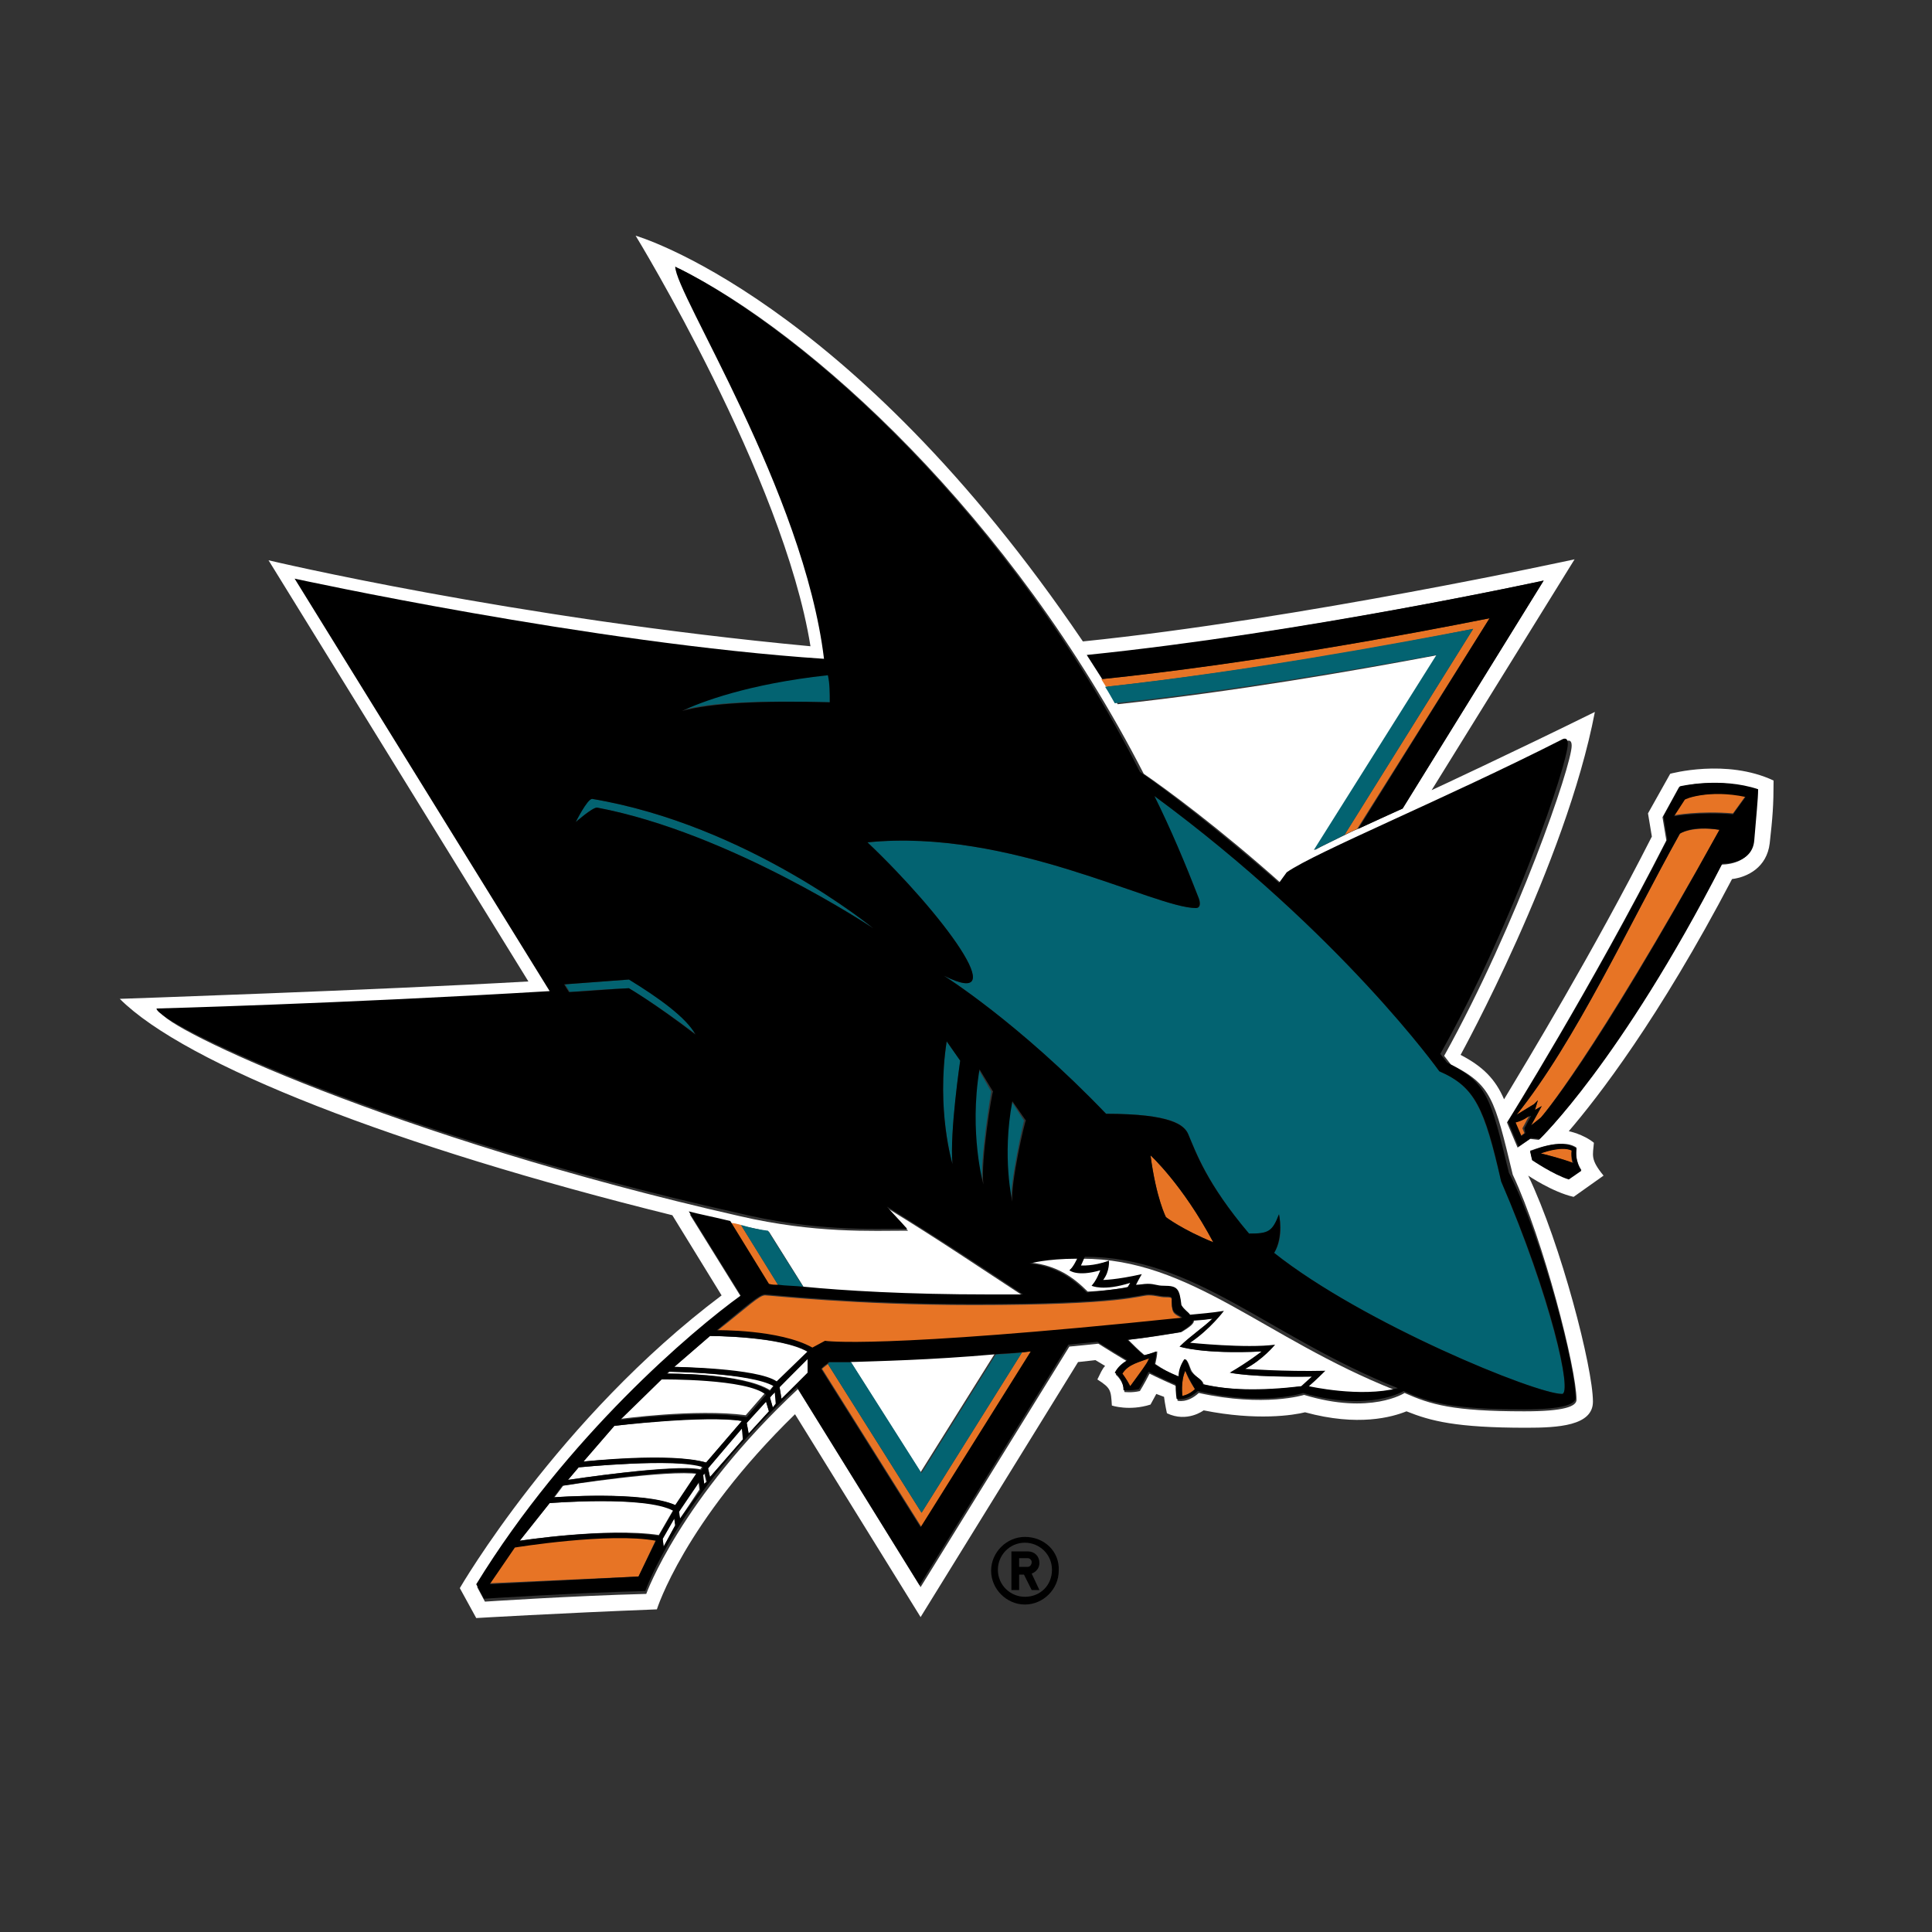 <svg id="Layer_1" xmlns="http://www.w3.org/2000/svg" viewBox="0 0 200 200"><rect x="0" y="0" width="200" height="200" fill="#333333" stroke="none"/><style>.st0{fill:#fff}.st1{fill:#e77425}.st2{fill:#036371}</style><path class="st0" d="M172.9 80.1l-2.3 4.1.4 2.4c-6.1 12-12.9 23.2-15.3 27.2-.9-2.1-2.2-3.4-4.5-4.6 0 0 10.9-19.8 13.9-35.5-8.3 4.1-16.9 8.1-16.9 8.1L163 57.9s-28.4 6.2-50.9 8.5c-24.2-35.7-46.3-42-46.3-42s15.3 25 18.1 42.5C53 64 27.8 58 27.8 58l26.9 43.6c-15.8.9-42.3 1.8-42.3 1.8 6.8 6.8 28.5 15.3 57.2 22.4l5.1 8.3c-16.9 12.7-27.1 30.3-27.1 30.3l1.7 3.1s8.4-.5 18.7-.9c0 0 2.8-9 14.3-20.2l13 21 16.3-26.4 1.8-.2 1 .6c-.3.3-.5.8-.8 1.4 1.4.9 1.4 1.1 1.5 2.7 0 0 1.8.6 4-.1l.6-1.1.8.3c.1.8.3 1.7.3 1.7 2.1 1 3.8-.3 3.8-.3 5.5 1.1 9.3.5 10.5.2 5.5 1.5 9 .5 10.5-.1 2.5 1 5.1 1.7 12.4 1.7 3.3 0 6.9-.2 6.9-2.7 0-3.5-3.3-16.3-6.7-23.4 0 0 2.5 1.7 4.7 2.2l3.1-2.2c-1.4-1.7-1.1-2.1-1-3.4-1.1-.9-2.6-1.2-2.6-1.2 3-3.5 9.3-11.6 16.9-26.1 1.6-.2 3.6-1.2 3.9-3.7.3-2.7.4-3.9.4-6.5-4.9-2.3-10.7-.7-10.7-.7zm-13.1-20l-14.6 23.6c-1.6.7-3.1 1.4-4.6 2.1-.5.2-.9.4-1.3.6-1.2.6-2.3 1.1-3.2 1.6l12.8-20.2c-9 1.7-21.2 3.8-33.2 5.1-.3-.6-.7-1.2-1-1.7-.2-.3-.3-.5-.5-.8-.5-.9-1-1.7-1.6-2.5 22.4-2.4 47.2-7.8 47.2-7.8zm3.4 84.8c0 .7-1.3 1.2-5.4 1.2-7.4 0-9.7-.7-12.4-1.9 0 0-3.5 2.3-10.4.2 0 0-4.1 1.3-10.9-.2-1.2 1.1-2.2.8-2.2.8s-.1-.6-.1-1.5c-.9-.4-1.8-.8-2.8-1.3-.5 1-1 1.8-1 1.8-.8.2-1.6.1-1.6.1-.1-1.2-.9-1.8-.9-1.8.3-.6.8-1 1.3-1.3-1-.6-2-1.2-3.1-1.9l-3 .3-15.4 24.9-12.7-20.5C70.4 155.2 66.9 165 66.9 165c-7.7.2-16.7.8-16.7.8l-.8-1.5c9.4-15.3 22.3-26.3 27.4-29.9l-5.4-8.7c1.1.3 2.6.6 4.3 1 .4.1.7.2 1.1.2 1 .2 1.9.4 2.8.6l3.7 5.9c4.1.3 10.6.8 19.2.8h3.5c-4.3-2.8-9-6-14.1-9.1.7.7 1.4 1.5 2.1 2.3-3.8 0-9.6.3-17.4-1.5-35.7-8.1-59.9-19.6-59.9-21.1 0 0 19-.4 40.7-1.8L30.9 60.1s30.6 6.7 54.8 8.3c-2-17.3-15.4-37.8-15.4-40.6 13.5 6.7 34.4 25.6 48.1 52.3 2.2 1.5 7.8 5.6 14.4 11.5l.8-1.1c3-2.1 16.4-7.6 28.6-13.8.3-.1.5 0 .5.5 0 2-5.6 18.4-13.2 32.1l.7.9c4.2 2.1 4.5 3.5 6.4 11.4 3.2 6.8 6.6 20.1 6.6 23.3zm0-26.1c-.2 1.4.5 2.3.5 2.3l-1.3.9c-1.6-.4-3.8-2-3.8-2l-.2-.9c0 .1 3.2-1.4 4.8-.3zm18.7-37c0 1-.2 2.8-.4 5.3-.3 2.5-3.3 2.4-3.3 2.4-10.6 20.5-18.9 28.5-18.9 28.5l-.9-.1-1.3.9-1.1-2.6s8.7-13.9 16.5-29.2l-.4-2.4 1.7-3.1c.1-.1 4.3-1.1 8.1.3z"/><path class="st0" d="M95.3 152.4l7.7-12.3c-6.8.5-12.2.7-15 .8l7.3 11.5zM127.4 142.1c1.9-1.1 3.3-2.2 3.3-2.2-6.2.3-8.5-.5-8.5-.5 1.1-1.1 2.5-2.1 3.4-2.9-.7.1-1.4.2-2 .2 0 .3-.3.6-1.3 1.2-1.8.3-3.7.6-5.5.8.5.5 1.1 1.1 1.7 1.6.4-.1.9-.3 1.3-.4 0 .4-.1.8-.2 1.3.7.5 1.6 1 2.5 1.3.1-.6.3-1.2.6-1.8.3.1.5 1 .7 1.3.5.7 1.1.8 1.2 1.3 2.6.6 5.9.8 10.2.2l1.2-1c-6.5.1-8.6-.4-8.6-.4zM117.1 132.7c-2.8.9-4 .3-4 .3.5-.5.9-1.6.9-1.6-2.5.7-3.2 0-3.2 0 .4-.2.8-1.2.8-1.2-3.2 0-4.9.5-4.9.5 2.7.3 4.4 1.5 5.9 3 2.1-.1 3.4-.3 4.2-.5l.3-.5z"/><path class="st0" d="M111.7 131.1s1.3.1 2.9-.5c0 0 .1 1-.6 2 0 0 1.3 0 4-.6 0 0-.2.5-.6 1.1.5-.1.9-.1 1.2-.1.9 0 1 .2 1.7.2 1.4 0 1.6.3 1.8 2 .3.4.6.7.9 1 1.1-.1 2.3-.2 3.5-.4 0 0-1.4 1.9-3.5 3.3 0 0 5.8.5 8.8.2 0 0-1.3 1.6-3.1 2.5 0 0 4 .3 8.3.2 0 0-.8.9-1.7 1.6 0 0 5.3 1.2 9.1.3-13.6-5.4-21.1-13.6-32.4-13.6-.1.4-.3.8-.3.8zM56.9 155.6l-3.1 3.9s9-1.4 14.4-.6l1.5-2.6c-3-1.5-12.8-.7-12.8-.7z"/><path class="st0" d="M58.3 153.8l-.9 1.2s9.3-.7 12.7.9l2.2-3.3c-3.1-.5-14 1.2-14 1.2zM59.9 151.9l-1.1 1.3s11.1-1.7 13.7-1.1l.2-.3c-2.7-.9-12.8.1-12.8.1z"/><path class="st0" d="M63.6 147.6l-3.2 3.7s9-.9 12.7.1l3.7-4.3c-3.8-.7-13.2.5-13.2.5zM68.4 142.7l-4.3 4.2s7.9-1.1 13.1-.4l2-2.3c-1.9-1.5-10.8-1.5-10.8-1.5z"/><path class="st0" d="M69.3 142l-.2.2s7.7-.1 10.6 1.7l.4-.5c-2.4-1.3-10.8-1.4-10.8-1.4z"/><path class="st0" d="M73.5 138.3l-3.7 3.2s8.6.2 10.7 1.6l3.2-3.1c-2.8-1.7-10.2-1.7-10.2-1.7zM68.6 159.3l.1.8 1.2-2.2-.1-.7zM70.2 156.5l.2.7 2-3-.1-.8zM72.7 152.7l.2.9.2-.2-.2-.9zM73.3 152l.2.9 3.5-4-.2-1.1zM77.3 147.3l.2 1.1 2.1-2.3-.3-1zM79.7 144.6l.3 1.1.4-.4-.1-1.2zM80.7 143.6l.2 1.2 2.8-2.7-.1-1.5z"/><g><path class="st1" d="M85.7 141.2c-.2.2-.4.3-.6.5l10.3 16.4 11.4-18.2c-.3 0-.7.1-1 .1l-10.4 16.6-9.7-15.4zM152.5 65.1l-13.3 21.3c.4-.2.9-.4 1.3-.6L154.2 64c-8.6 1.7-24.7 4.7-40.2 6.3.2.3.3.5.5.8 14.6-1.6 29.6-4.3 38-6zM80.6 133.1l-3.9-6.3c-.4-.1-.7-.2-1.1-.2l4 6.5h1zM117 143.5c1.1-1.4 1.8-2.3 1.9-2.9-.9.4-2.1.6-2.8 1.6 0 0 .5.5.9 1.3zM122.4 144.5s.7-.1 1.3-.7c0 0-.7-1-1-1.9-.5 1.1-.3 2.6-.3 2.6zM119.1 119.6c.6 4.5 1.6 6.4 1.6 6.4s1.7 1.3 4.9 2.6c-3.2-6-6.5-9-6.5-9zM84.1 139.6l1.3-.7s5.3.9 37-2.4c-.8-.5-1.1-.4-1.1-1.7 0-.4.1-.5-.6-.5s-1-.2-1.8-.2c-1 0-2.5 1-18.1 1-12.4 0-21-1-21.6-1-.6 0-1.7 1.1-5 3.7 0 0 6.5-.1 9.9 1.8zM67.9 159.4c-4.8-.9-14.6.7-14.6.7l-2.6 3.8 15.4-.7 1.8-3.8zM173.9 86.3c-5.2 9.3-10.8 21.5-16.9 29.1l1.8-1.1.4-.4-.3 1 .7-.4-1.1 2 1-.8s5.2-5.9 18.5-29.8c-2.9-.4-4.1.4-4.1.4zM174.4 82.7l-1.1 1.7s2.6-.5 6.1-.2l1.3-1.8c-3.8-.7-6.3.3-6.3.3z"/><path class="st1" d="M158.1 115.6s-.5.4-1.3.6l.6 1.4.4-.3-.2-.5.7-1.3-.2.1zM162.7 119.1c-1.1-.6-3.2.3-3.2.3s2.1.5 3.3 1c0 .1-.2-.4-.1-1.3z"/></g><g><path class="st2" d="M80.6 133.1c.7.1 1.6.1 2.6.2l-3.7-5.9c-.9-.1-1.8-.3-2.8-.6l3.9 6.3zM88.1 141h-2.2l-.2.2 9.7 15.4 10.4-16.6c-.9.1-1.8.2-2.7.2l-7.7 12.3-7.3-11.5zM148.7 67.8L136 88c1-.5 2.1-1 3.2-1.6l13.3-21.3c-8.4 1.6-23.5 4.4-38.1 6 .4.6.7 1.2 1 1.7 12.1-1.3 24.4-3.4 33.3-5zM85.9 72.7c0-.9 0-1.9-.1-2.9-8.3.9-13.2 2.8-15.1 3.7 2.9-.8 8-1 15.2-.8zM149 110.9s-10.1-14.2-29.5-28.5c1.6 3.4 3.2 6.9 4.6 10.6.2.5.2 1-.3 1-4.3 0-19.3-8.3-34-6.8 7.7 7.3 15.3 17.5 7.9 13.8 0 0 7.7 4.8 16.8 14.3 6.7 0 8.1 1.1 8.5 2.1.8 1.8 1.9 5.1 6.3 10.3 2 0 2.4-.1 3.1-2 0 0 .6 2.3-.5 4 9.2 7.3 27.1 14.6 29.8 14.6 1.1 0-1.2-10-6.3-22-1.8-7.6-2.7-9.8-6.4-11.4zM65.1 102.3s2.6 1.5 7 4.8c-1.1-1.8-3.9-3.8-6.9-5.7l-6.7.5.5.8c2-.2 4-.3 6.1-.4zM104.7 114c-1.1 5.8 0 10.4 0 10.4-.2-1.9 1.3-8.4 1.3-8.4l-1.3-2zM101.3 110.7c-1.1 6.6.4 11.9.4 11.9-.3-2.4.9-9.6.9-9.6l-1.3-2.3zM98 107.8c-1.1 7.1.6 12.7.6 12.7-.3-3.2.8-10.7.8-10.7l-1.4-2zM90.4 96.1s-13-10.7-29.1-13.4c-.6 0-1.7 2.4-1.7 2.4s1.7-1.5 2.2-1.5c13.8 2.6 28.6 12.5 28.6 12.5z"/></g><g><path d="M154.2 64l-13.6 21.8c1.5-.7 3.1-1.4 4.6-2.1l14.6-23.6s-24.8 5.4-47.3 7.7c.5.8 1.1 1.7 1.6 2.5 15.4-1.6 31.6-4.6 40.1-6.3z"/><path d="M93.9 127.2c-.7-.8-1.4-1.5-2.1-2.3 5.2 3.2 9.9 6.3 14.1 9.1h-3.5c-8.6 0-15.1-.4-19.2-.8-1-.1-1.9-.1-2.6-.2-.4 0-.7 0-1-.1l-4-6.5c-1.6-.4-3.2-.7-4.3-1l5.4 8.7c-5 3.6-18 14.6-27.4 29.9l.8 1.5s9.1-.6 16.7-.8c0 0 3.4-9.8 15.7-21.1l12.7 20.5 15.4-24.9 3-.3c1.1.7 2.1 1.3 3.1 1.9-.5.3-1 .7-1.3 1.3 0 0 .9.6.9 1.8 0 0 .8.1 1.6-.1 0 0 .5-.8 1-1.8 1 .5 2 1 2.8 1.3 0 .9.1 1.5.1 1.5s1 .3 2.2-.8c6.8 1.6 10.9.2 10.9.2 6.9 2 10.4-.2 10.4-.2 2.7 1.2 5 1.9 12.4 1.9 4 0 5.4-.5 5.4-1.2 0-3.2-3.4-16.5-6.9-23.3-1.9-7.8-2.2-9.3-6.4-11.4l-.7-.9c7.7-13.7 13.2-30.1 13.2-32.1 0-.5-.2-.6-.5-.5-12.2 6.2-25.6 11.7-28.6 13.8l-.8 1.1c-6.6-5.8-12.2-10-14.4-11.5-13.6-26.8-34.6-45.6-48.1-52.3 0 2.8 13.3 23.3 15.4 40.6-24.1-1.6-54.8-8.3-54.8-8.3l26.4 42.7c-21.7 1.3-40.7 1.8-40.7 1.8 0 1.5 24.2 13.1 59.9 21.1 8.2 2 14 1.7 17.8 1.7zM61.8 83.6c-.5 0-2.2 1.5-2.2 1.5s1.2-2.4 1.7-2.4c16.1 2.7 29.1 13.4 29.1 13.4s-14.8-9.9-28.6-12.5zm36.8 36.9s-1.7-5.6-.6-12.7l1.4 2s-1.1 7.4-.8 10.7zm3.2 2.1s-1.5-5.3-.4-11.9l1.4 2.3c-.1 0-1.3 7.2-1 9.6zm3 1.8s-1.1-4.6 0-10.4l1.4 2c-.1 0-1.6 6.5-1.4 8.4zm1.8 6.4s1.7-.5 4.9-.5c0 0-.4.9-.8 1.2 0 0 .8.7 3.2 0 0 0-.4 1.1-.9 1.6 0 0 1.2.6 4-.3l-.3.5c-.9.1-2.2.3-4.2.5-1.5-1.5-3.2-2.7-5.9-3zm-40.5 32.4l-15.4.8 2.6-3.8s9.8-1.6 14.6-.7l-1.8 3.7zm-12.3-3.7l3.1-3.9s9.9-.8 12.8.8l-1.5 2.6c-5.4-.9-14.4.5-14.4.5zm14.9.6l-.1-.8 1.2-2.1.1.7-1.2 2.2zM57.3 155l.9-1.2s10.9-1.8 13.9-1.3l-2.2 3.3c-3.3-1.5-12.6-.8-12.6-.8zm13.1 2.2l-.1-.7 2.1-3.1.1.9-2.1 2.9zm-11.6-4l1.1-1.3s10.1-1 12.9 0l-.2.3c-2.7-.7-13.8 1-13.8 1zm14.1.4l-.1-.9.2-.2.2.9-.3.2zm-12.5-2.3l3.2-3.7s9.4-1.1 13.2-.5l-3.7 4.3c-3.7-1.1-12.7-.1-12.7-.1zm13.1 1.6l-.2-.9 3.5-4.1.1 1.1-3.4 3.9zm-9.3-5.9l4.3-4.2s8.9-.1 10.8 1.6l-2 2.3c-5.2-.8-13.1.3-13.1.3zm13.3 1.4l-.2-1.1 2-2.2.3 1-2.1 2.3zm-8.5-6.2l.2-.2s8.5.1 10.9 1.5l-.4.5c-3-1.9-10.7-1.8-10.7-1.8zm11 3.5l-.3-1 .5-.6.1 1.2-.3.4zm-10.2-4.2l3.7-3.2s7.4 0 10.1 1.6l-3.2 3.1c-2-1.4-10.6-1.5-10.6-1.5zm11.1 3.3l-.2-1.2 2.9-2.9v1.4l-2.7 2.7zm14.4 13.3L85 141.7c.2-.2.4-.4.6-.5l.2-.2H88c2.8-.1 8.2-.2 15-.8.9-.1 1.8-.1 2.7-.2.3 0 .7-.1 1-.1l-11.4 18.2zm-9.9-19.3l-1.3.7c-3.4-1.9-9.9-1.8-9.9-1.8 3.3-2.7 4.4-3.7 5-3.7.6 0 9.2 1 21.6 1 15.5 0 17.1-1 18.1-1 .8 0 1.1.2 1.8.2s.6.1.6.5c0 1.3.4 1.2 1.1 1.7-31.7 3.3-37 2.4-37 2.4zm31.6 4.7c-.4-.8-.8-1.3-.8-1.3.6-1 1.8-1.2 2.8-1.6-.3.6-1 1.5-2 2.9zm5.4 1s-.2-1.5.3-2.6c.4.9 1 1.9 1 1.9-.6.6-1.3.7-1.3.7zm12.3-1c-4.3.5-7.6.4-10.2-.2-.1-.6-.7-.7-1.2-1.3-.2-.3-.3-1.2-.7-1.3-.4.6-.6 1.2-.6 1.8-.9-.4-1.8-.8-2.5-1.3.1-.4.2-.9.2-1.3-.5.2-.9.3-1.3.4-.6-.5-1.1-1-1.7-1.6 1.8-.2 3.6-.5 5.5-.8.9-.6 1.3-.9 1.3-1.2.7-.1 1.4-.1 2-.2-.9.9-2.3 1.8-3.4 2.9 0 0 2.3.8 8.5.5 0 0-1.4 1.1-3.3 2.2 0 0 2.1.5 8.5.4l-1.1 1zm.8 0c.8-.7 1.7-1.6 1.7-1.6-4.3.1-8.3-.2-8.3-.2 1.8-.9 3.1-2.5 3.1-2.5-3 .4-8.8-.2-8.8-.2 2.1-1.4 3.5-3.3 3.5-3.3-1.2.2-2.5.3-3.5.4-.2-.3-.6-.5-.9-1-.2-1.7-.4-2-1.8-2-.8 0-.9-.2-1.7-.2-.4 0-.8.1-1.2.1.3-.6.6-1.1.6-1.1-2.7.6-4 .6-4 .6.7-.9.6-2 .6-2-1.6.6-2.9.5-2.9.5s.2-.4.4-.9c11.4 0 18.9 8.2 32.4 13.6-3.9 1-9.2-.2-9.2-.2zm-16.4-23.9s3.3 3 6.5 9c-3.2-1.3-4.9-2.6-4.9-2.6s-1-1.9-1.6-6.4zm4.7-25.6c.4 0 .5-.4.3-1-1.4-3.6-2.9-7.2-4.6-10.6 19.4 14.3 29.5 28.5 29.5 28.5 3.7 1.6 4.7 3.8 6.4 11.4 5.2 12 7.4 22 6.3 22-2.7 0-20.6-7.3-29.8-14.6 1-1.7.5-4 .5-4-.7 1.8-1.1 2-3.1 2-4.4-5.2-5.5-8.4-6.3-10.3-.4-.9-1.7-2.1-8.5-2.1-9.1-9.5-16.8-14.3-16.8-14.3 7.4 3.7-.2-6.5-7.9-13.8 14.7-1.5 29.7 6.8 34 6.8zM85.9 72.7c-7.2-.2-12.4.1-15.3.9 1.9-.9 6.8-2.8 15.1-3.7.2.9.2 1.8.2 2.8zm-20.8 29.6c-2.1.1-4.1.3-6.2.4l-.5-.8 6.7-.5c3.1 1.9 5.9 3.9 6.9 5.7-4.3-3.3-6.9-4.8-6.9-4.8z"/><path d="M158.4 119.2l.2.9s2.2 1.5 3.8 2l1.3-.9s-.7-.9-.5-2.3c-1.6-1.2-4.8.3-4.8.3zm1.1.2s2.1-.8 3.2-.3c-.1.8.2 1.3.2 1.3-1.3-.5-3.4-1-3.4-1zM173.9 81.4l-1.7 3.1.4 2.4c-7.8 15.3-16.5 29.2-16.5 29.2l1.1 2.6 1.3-.9.9.1s8.3-7.9 18.9-28.5c0 0 3.1.1 3.3-2.4.2-2.5.4-4.3.4-5.3-3.9-1.3-8.1-.3-8.1-.3zm-16 35.9l-.4.3-.6-1.4c.8-.2 1.3-.6 1.3-.6l.3-.1-.7 1.3.1.5zm1.6-1.6l-1 .8 1.1-2-.7.4.3-1-.4.4-1.8 1.1c6.1-7.6 11.7-19.8 16.9-29.1 0 0 1.2-.9 4.1-.4-13.2 24-18.5 29.8-18.5 29.8zm21.2-33.2l-1.3 1.8c-3.5-.3-6.1.2-6.1.2l1.1-1.7c0-.1 2.5-1.1 6.3-.3z"/></g><path d="M106.1 159.1c-1.9 0-3.5 1.6-3.5 3.5s1.6 3.5 3.5 3.5 3.5-1.6 3.5-3.5c.1-2-1.5-3.5-3.5-3.5zm0 6.2c-1.5 0-2.8-1.2-2.8-2.8 0-1.5 1.2-2.8 2.8-2.8 1.5 0 2.8 1.2 2.8 2.8 0 1.6-1.2 2.8-2.8 2.8z"/><path d="M107.6 161.8c0-.7-.5-1.2-1.2-1.2h-1.7v4h.8V163h.5l.8 1.6h.8l-.8-1.7c.5-.2.8-.6.8-1.1zm-1.2.4h-.9v-.9h.9c.2 0 .4.2.4.4 0 .3-.2.5-.4.5z"/></svg>